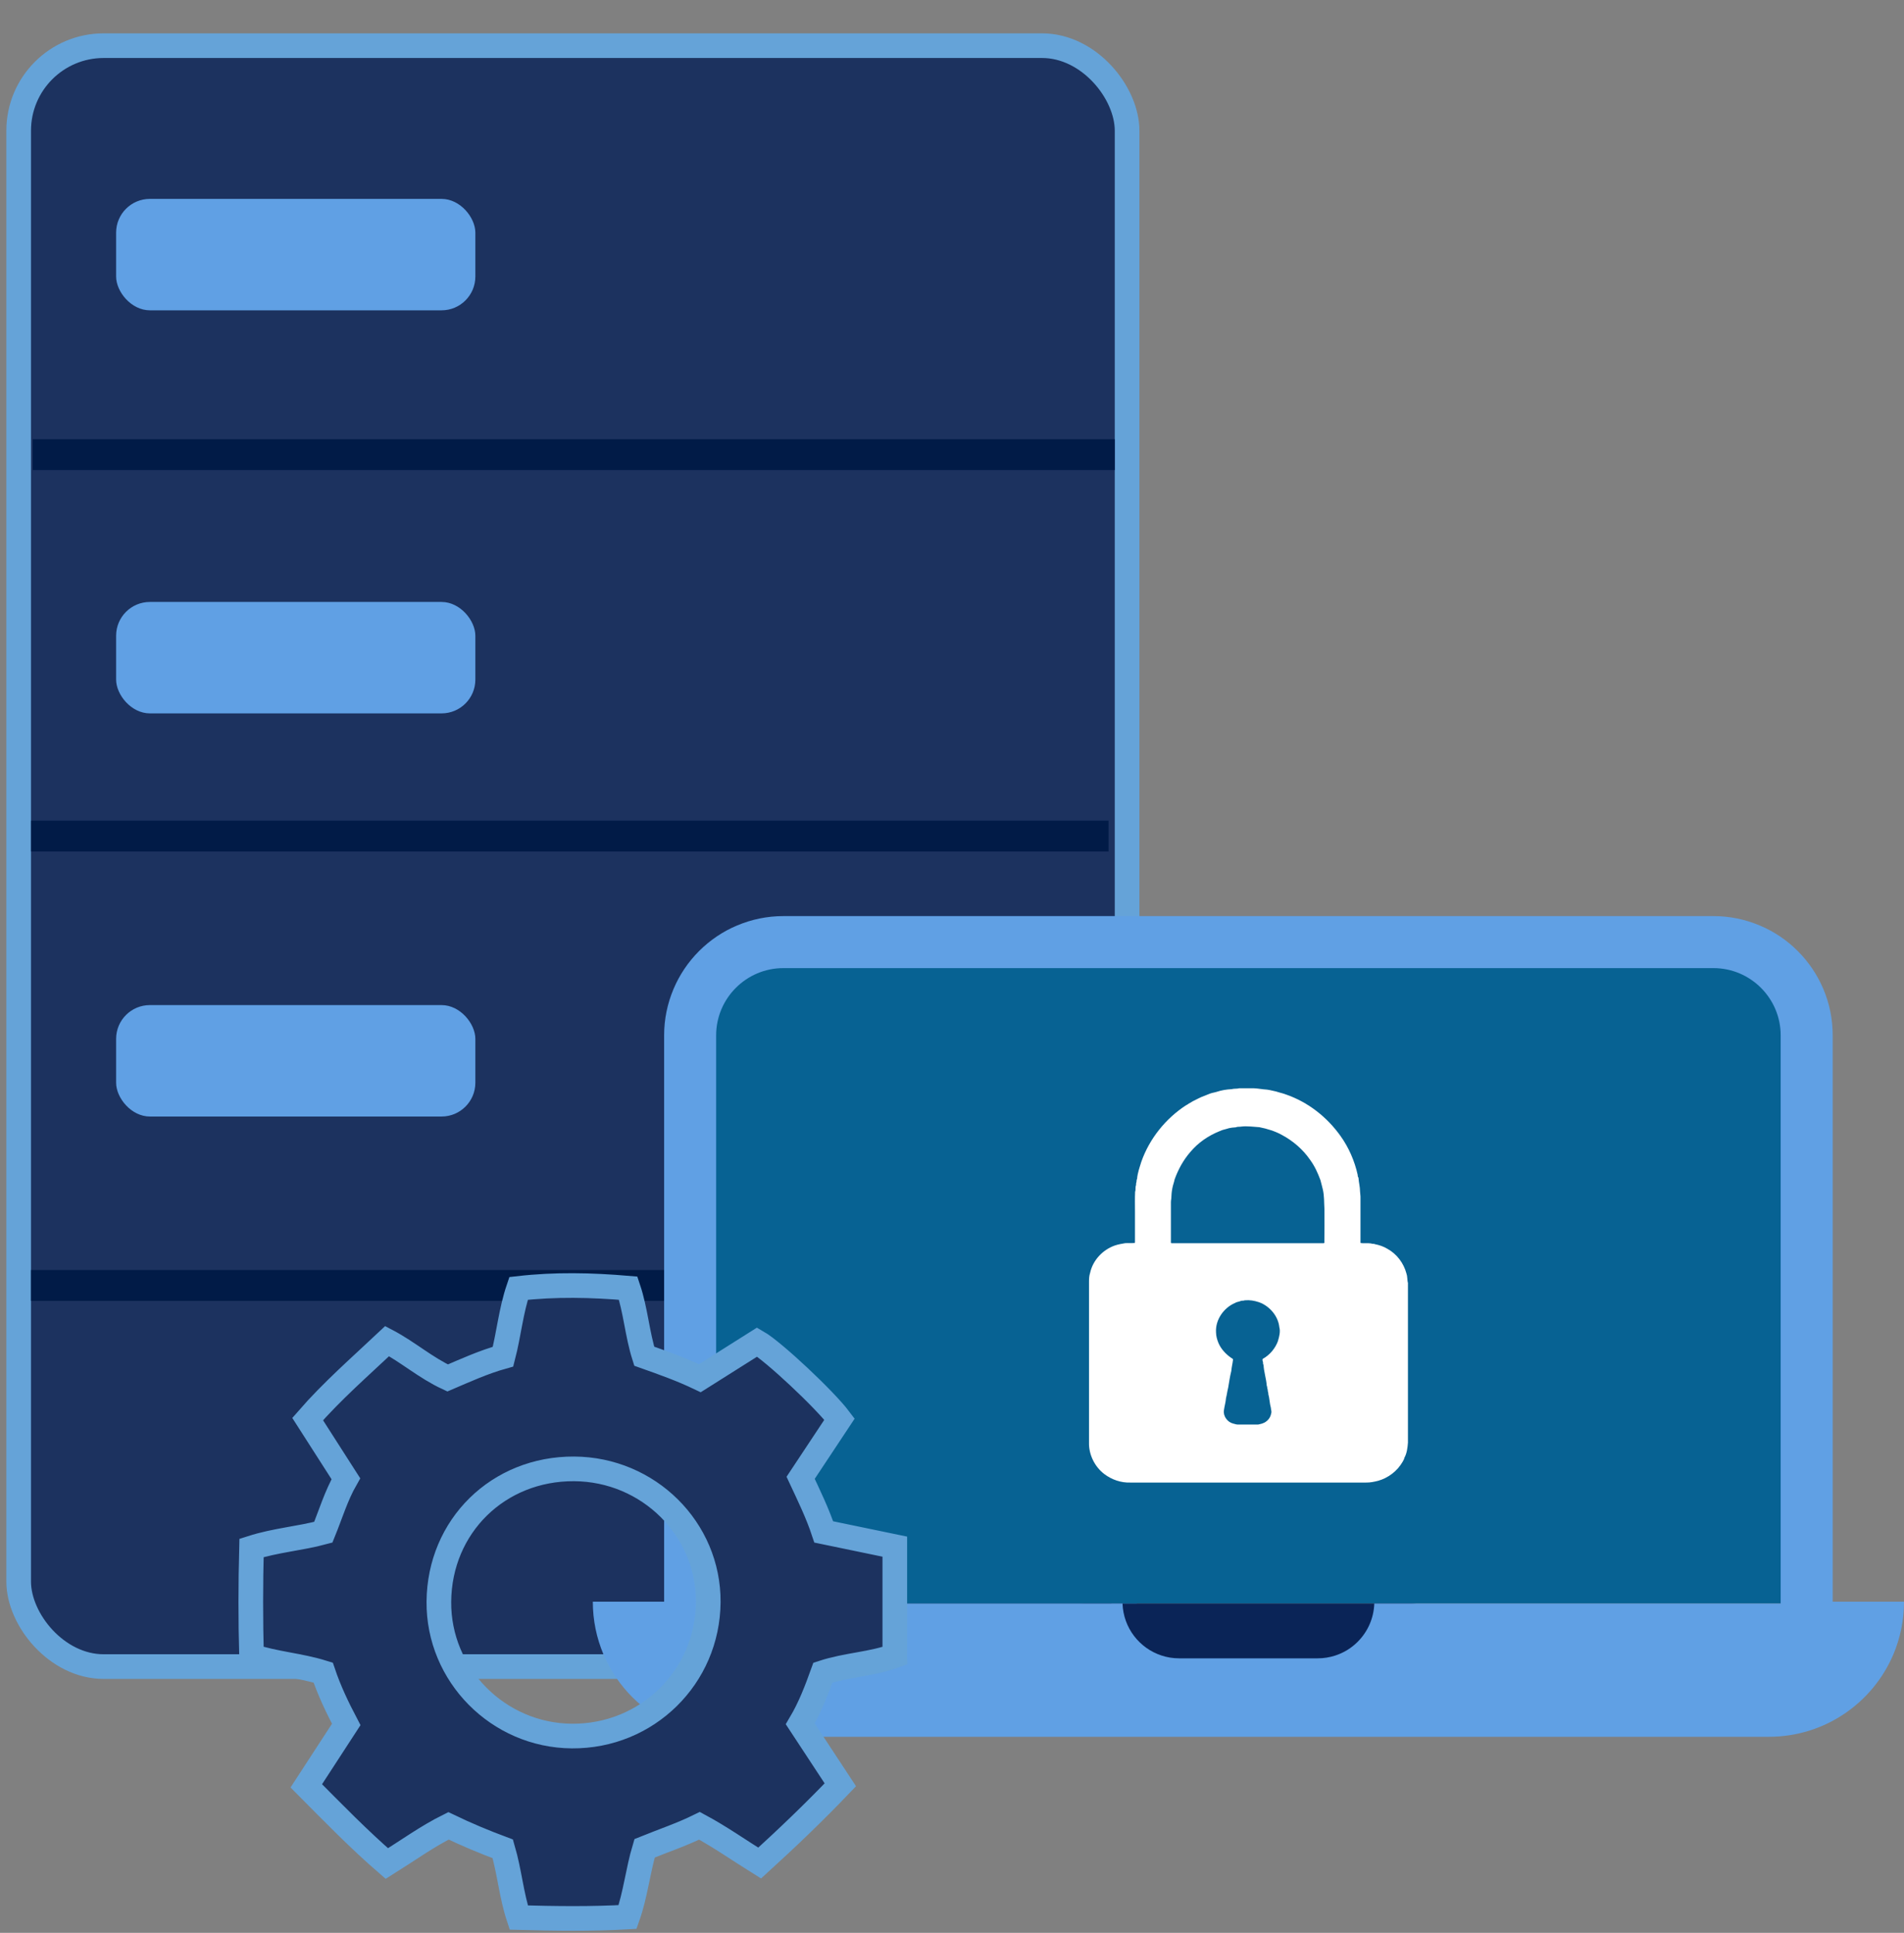 <?xml version="1.0" encoding="UTF-8"?>
<svg id="Layer_2" data-name="Layer 2" xmlns="http://www.w3.org/2000/svg" xmlns:xlink="http://www.w3.org/1999/xlink" viewBox="0 0 308.94 313.61">
  <rect x="0" y="0" width="308.94" height="313.61" fill="#808080" stroke="none"/>
  <defs>
    <style>
      .cls-1, .cls-2 {
        fill: none;
      }

      .cls-3 {
        fill: #1c325f;
        stroke: #65a3d8;
        stroke-width: 4px;
      }

      .cls-3, .cls-2 {
        stroke-miterlimit: 10;
      }

      .cls-4 {
        fill: #0a2457;
      }

      .cls-5 {
        fill: #fff;
      }

      .cls-6 {
        fill: #60a0e4;
      }

      .cls-2 {
        stroke: #011b47;
        stroke-width: 5px;
      }

      .cls-7 {
        fill: #076293;
      }

      .cls-8 {
        clip-path: url(#clippath);
      }
    </style>
    <clipPath id="clippath">
      <rect class="cls-1" width="308.94" height="313.61"/>
    </clipPath>
  </defs>
  <g id="Layer_2-2" data-name="Layer 2">
    <g class="cls-8">
      <rect class="cls-3" x="3.03" y="7.41" width="179.85" height="263" rx="13.79" ry="13.79"/>
      <rect class="cls-6" x="18.84" y="32.27" width="58.29" height="18.08" rx="5.48" ry="5.48"/>
      <rect class="cls-6" x="18.84" y="97.67" width="58.29" height="18.08" rx="5.48" ry="5.48"/>
      <rect class="cls-6" x="18.84" y="163.08" width="58.29" height="18.08" rx="5.48" ry="5.48"/>
      <line class="cls-2" x1="5.32" y1="73.77" x2="180.88" y2="73.77"/>
      <line class="cls-2" x1="5.04" y1="135.66" x2="179.88" y2="135.66"/>
      <line class="cls-2" x1="5.03" y1="208.57" x2="184.88" y2="208.57"/>
      <rect class="cls-7" x="110.69" y="155.28" width="183.74" height="104.9" rx="4.46" ry="4.46"/>
      <rect class="cls-4" x="171.58" y="260.18" width="61.97" height="13.81" rx="4.46" ry="4.46"/>
      <path class="cls-6" d="M297.37,259.88v-91.89c0-2.61-.51-5.14-1.52-7.53-.98-2.3-2.37-4.37-4.15-6.15s-3.84-3.17-6.15-4.14c-2.39-1.01-4.92-1.53-7.53-1.53H127.11c-2.61,0-5.14.52-7.53,1.53-2.31.97-4.37,2.37-6.15,4.14-1.77,1.78-3.17,3.85-4.14,6.15-1.01,2.39-1.53,4.92-1.53,7.53v91.89h-11.57c0,12.11,9.81,21.92,21.92,21.92h168.91c9.08,0,16.87-5.52,20.2-13.38,1.11-2.63,1.72-5.51,1.72-8.54h-11.57ZM288.93,260.18h-65.94c-.08,2.42-1.09,4.6-2.69,6.2-1,1.01-2.24,1.78-3.62,2.23-.91.3-1.87.46-2.87.46h-22.49c-1,0-1.96-.16-2.86-.46-3.58-1.17-6.19-4.49-6.32-8.43h-65.94v-92.19c0-6.01,4.89-10.91,10.91-10.91h150.91c6.02,0,10.91,4.9,10.91,10.91v92.19Z"/>
      <path class="cls-5" d="M228.43,208.11c-.1-.45-.06-1.03-.22-1.47-.45-1.69-1.56-3.18-3.1-4.02-.58-.36-1.31-.61-1.98-.74-.2-.11-.46-.02-.68-.13-.54-.08-1.13.02-1.66-.06l-.04-.08c0-2.41,0-4.82,0-7.23.02-.36-.06-.69-.07-1.05,0-.75-.21-1.46-.26-2.26-.13-.17-.11-.26-.13-.47-.49-2.22-1.44-4.41-2.77-6.27-2.19-3.08-5.3-5.53-8.88-6.75-.46-.19-1.09-.31-1.57-.48-.7-.15-1.25-.32-1.99-.35-.68-.09-1.53-.21-2.2-.18-.59,0-1.19,0-1.78,0-.39.12-.87.03-1.26.15-.82.04-1.64.17-2.41.43-.41.13-.68.14-1.1.29-.62.27-1.34.49-1.93.81-.53.24-1.13.57-1.62.88-.07.08-.16.13-.27.16-3.36,2.17-6,5.45-7.32,9.21-.28.91-.62,1.83-.69,2.78-.1.14-.07.35-.1.52-.1.18-.03.37-.09.56-.12.31,0,.69-.13,1-.05,1.1-.02,2.21-.02,3.31,0,1.64,0,3.28,0,4.92l-.04.08c-.5.07-1.06,0-1.56.04-.6.11-1.05.17-1.68.38-1.97.7-3.55,2.38-4,4.43-.16.49-.18.95-.18,1.47,0,8.69,0,17.39,0,26.08-.05,1.95.94,3.95,2.51,5.12,1.2.9,2.68,1.41,4.19,1.36,12.75,0,25.49,0,38.24,0,.65.02,1.36-.13,1.99-.29,1.65-.47,3.09-1.58,3.95-3.07.1-.23.26-.39.29-.66.41-.71.52-1.66.58-2.46,0-6.74,0-13.48,0-20.22,0-1.92.01-3.84,0-5.76ZM207.38,217.54c-.45,1.24-1.34,2.31-2.5,2.95-.06.11-.03.34.04.45.04.17-.02.39.1.52.05,1.1.44,2.24.52,3.36.11.21.05.45.16.67-.03.28.13.46.1.73.18.57.21,1.53.41,2.2,0,.32.18.59.04.95-.12.73-.69,1.35-1.39,1.58-.24.1-.48.12-.73.19-1.05,0-2.1,0-3.14,0-.29.02-.61-.08-.89-.16-.92-.21-1.65-1.2-1.51-2.14.08-.65.3-1.34.34-1.99.14-.52.21-1.16.35-1.68.16-.91.28-1.83.51-2.72.05-.65.21-1.22.27-1.78.05-.21-.16-.27-.3-.36-.86-.6-1.62-1.41-2.04-2.37-.23-.55-.41-1.18-.41-1.78-.12-2.03,1.26-3.98,3.1-4.76.29-.18.6-.17.93-.32.21-.08.44,0,.63-.1.83-.07,1.54.05,2.32.31,1.69.6,3.11,2.24,3.29,4.04.2.7,0,1.52-.21,2.2ZM214.88,201.68c-.08.04-.18.05-.28.04-8.1,0-16.21,0-24.3,0-.1.01-.2,0-.29-.03-.02-.09-.03-.19-.02-.29,0-1.92,0-3.84,0-5.76,0-.4-.02-.76.06-1.15.01-.51.07-1.18.17-1.68.11-.59.25-.85.38-1.47.59-1.62,1.39-3.09,2.52-4.4,1.3-1.56,2.95-2.68,4.83-3.43.4-.21.94-.28,1.36-.43.37-.1.83-.15,1.21-.17.26-.13.62-.06.91-.12.93-.12,1.98.05,2.91.1,1.23.24,2.59.65,3.7,1.28,1.77.95,3.37,2.33,4.51,3.98.77,1.05,1.25,2.11,1.7,3.32.12.51.28,1,.39,1.52.25,1.07.19,2.07.26,3.15,0,1.77.02,3.77-.01,5.52Z"/>
      <path class="cls-3" d="M145.19,268.63v-17.68c-3.84-.79-7.62-1.58-11.53-2.39-1.01-3.05-2.41-5.91-3.75-8.78,2.16-3.26,4.26-6.43,6.31-9.52-2.38-3.17-10.72-11-13.36-12.51-3.05,1.92-6.19,3.91-9.3,5.87-3.03-1.45-6.04-2.51-9.03-3.57-1.15-3.63-1.38-7.41-2.6-11.04-5.98-.51-11.86-.64-17.79.04-1.24,3.65-1.57,7.4-2.52,11.07-3.18.89-6.14,2.24-8.99,3.46-3.58-1.66-6.41-4.19-9.81-5.98-4.46,4.2-8.95,8.11-12.9,12.65,2.16,3.37,4.17,6.51,6.2,9.68-1.59,2.78-2.48,5.79-3.66,8.68-3.82,1.03-7.72,1.29-11.65,2.55-.15,5.83-.16,11.65,0,17.53,3.89,1.28,7.81,1.5,11.63,2.7.97,2.88,2.28,5.63,3.74,8.41-2.16,3.33-4.3,6.61-6.48,9.96,4.39,4.42,8.54,8.69,13.07,12.61,3.44-2.15,6.52-4.39,10-6.12,2.94,1.42,5.94,2.66,8.81,3.73,1.11,3.8,1.38,7.49,2.59,11.15,5.91.16,11.73.25,17.66-.09,1.3-3.67,1.66-7.49,2.76-11.15,3.01-1.22,6.03-2.23,8.91-3.65,3.38,1.82,6.43,3.98,9.76,6.05,4.52-4.12,8.87-8.28,13.09-12.7-2.22-3.38-4.34-6.61-6.5-9.89,1.61-2.71,2.68-5.56,3.67-8.31,3.92-1.28,7.94-1.36,11.67-2.74ZM92.79,281.68c-11.96-.09-21.68-9.92-21.58-21.81.1-12.25,9.64-21.61,21.95-21.54,12.08.07,21.84,9.77,21.76,21.62-.09,12.16-9.92,21.82-22.12,21.73Z"/>
    </g>
  </g>
</svg>